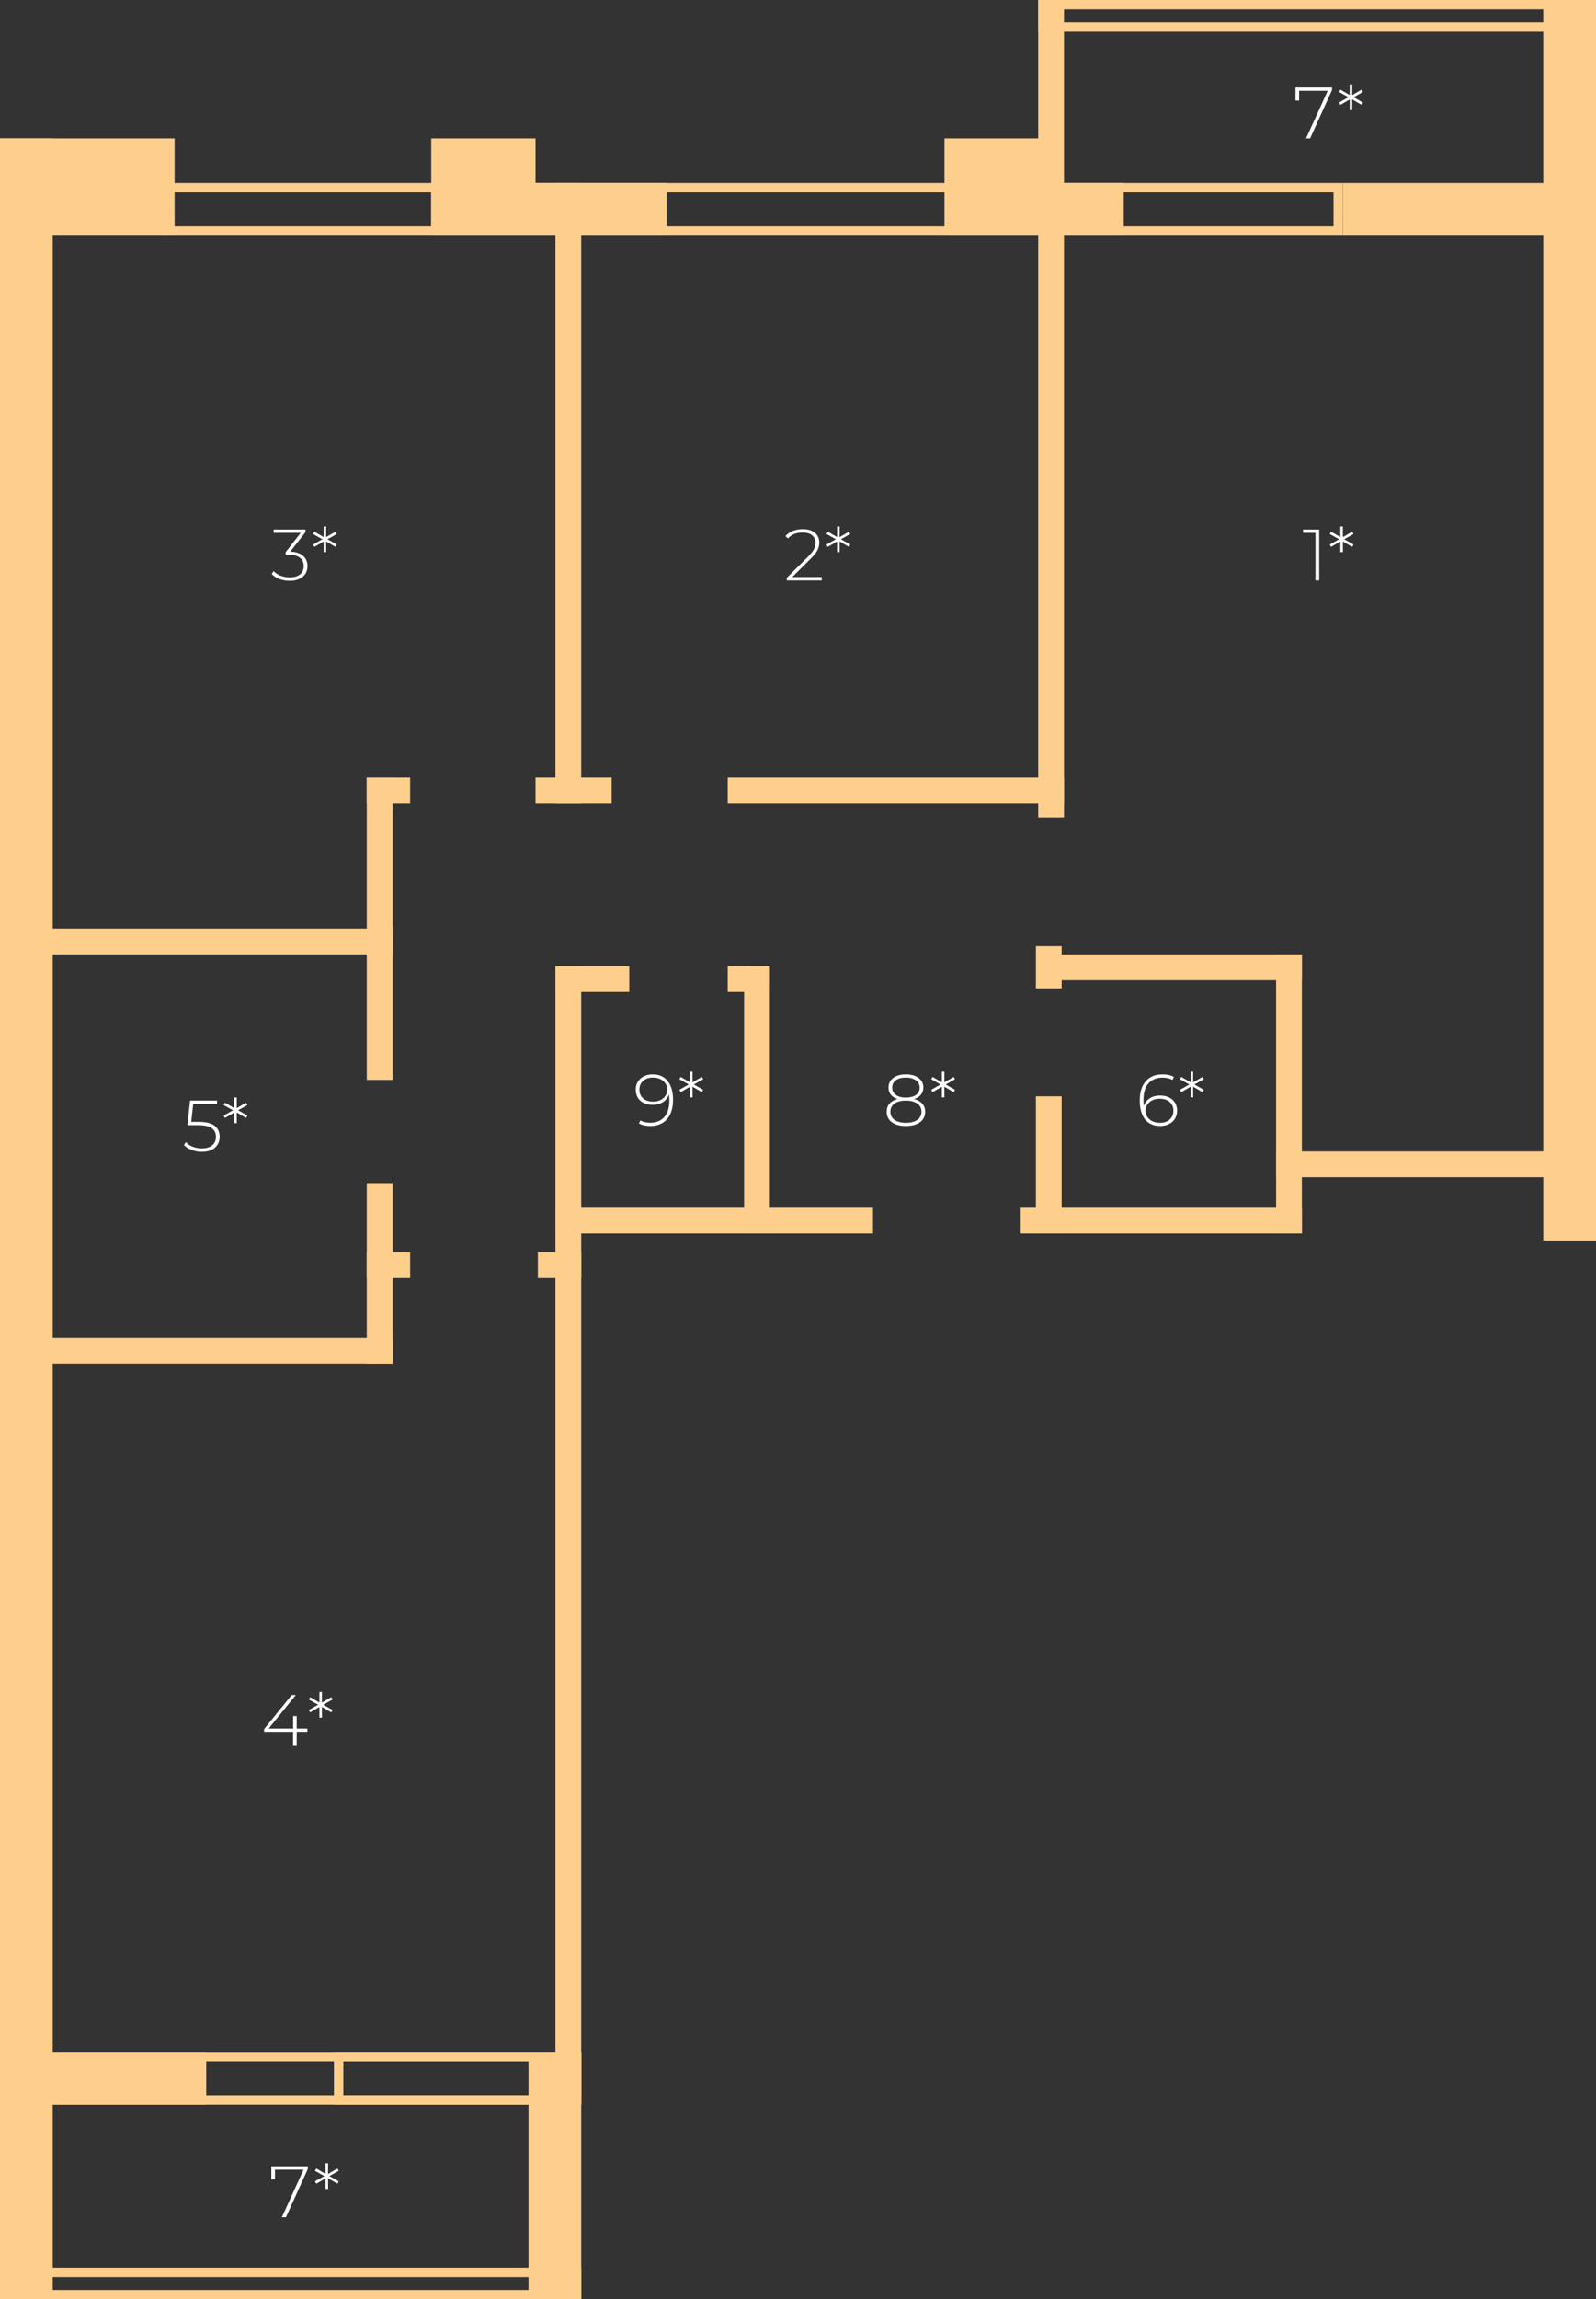 <?xml version="1.0" encoding="UTF-8"?> <svg xmlns="http://www.w3.org/2000/svg" width="1362" height="1961" viewBox="0 0 1362 1961" fill="none"><rect x="0" y="0" width="1362" height="1961" fill="#333333" stroke="none"/><path d="M1125.77 451.6V495H1122.61V454.452H1112V451.6H1125.77ZM1147.13 459.908L1155.07 464.434L1153.95 466.418L1145.95 461.768L1146.01 470.882H1143.84V461.83L1135.91 466.418L1134.79 464.434L1142.79 459.908L1134.79 455.444L1135.91 453.46L1143.84 458.048V448.996H1146.01L1145.95 458.11L1153.95 453.46L1155.07 455.444L1147.13 459.908Z" fill="white"></path><path d="M701.271 492.148V495H671.449V492.768L689.801 474.54C692.199 472.143 693.811 470.097 694.637 468.402C695.505 466.666 695.939 464.889 695.939 463.07C695.939 460.301 694.989 458.131 693.087 456.56C691.227 454.989 688.52 454.204 684.965 454.204C682.237 454.204 679.84 454.617 677.773 455.444C675.748 456.271 673.991 457.531 672.503 459.226L670.271 457.242C671.925 455.341 674.012 453.873 676.533 452.84C679.096 451.807 681.989 451.29 685.213 451.29C689.471 451.29 692.86 452.323 695.381 454.39C697.903 456.457 699.163 459.247 699.163 462.76C699.163 464.992 698.667 467.121 697.675 469.146C696.683 471.171 694.823 473.527 692.095 476.214L676.099 492.148H701.271ZM717.669 459.908L725.605 464.434L724.489 466.418L716.491 461.768L716.553 470.882H714.383V461.83L706.447 466.418L705.331 464.434L713.329 459.908L705.331 455.444L706.447 453.46L714.383 458.048V448.996H716.553L716.491 458.11L724.489 453.46L725.605 455.444L717.669 459.908Z" fill="white"></path><path d="M247.705 470.51C252.5 470.634 256.137 471.812 258.617 474.044C261.138 476.235 262.399 479.149 262.399 482.786C262.399 485.225 261.82 487.395 260.663 489.296C259.506 491.156 257.77 492.623 255.455 493.698C253.182 494.773 250.433 495.31 247.209 495.31C244.068 495.31 241.112 494.793 238.343 493.76C235.574 492.685 233.424 491.259 231.895 489.482L233.507 487.064C234.912 488.635 236.814 489.916 239.211 490.908C241.65 491.9 244.316 492.396 247.209 492.396C251.053 492.396 254.008 491.549 256.075 489.854C258.142 488.118 259.175 485.762 259.175 482.786C259.175 479.769 258.121 477.413 256.013 475.718C253.905 474.023 250.743 473.176 246.527 473.176H243.799V470.882L256.633 454.452H233.507V451.6H260.725V453.832L247.705 470.51ZM279.487 459.908L287.423 464.434L286.307 466.418L278.309 461.768L278.371 470.882H276.201V461.83L268.265 466.418L267.149 464.434L275.147 459.908L267.149 455.444L268.265 453.46L276.201 458.048V448.996H278.371L278.309 458.11L286.307 453.46L287.423 455.444L279.487 459.908Z" fill="white"></path><path d="M262.315 1476.97H253.201V1489H250.101V1476.97H225.363V1474.68L248.923 1445.6H252.457L229.331 1474.18H250.163V1463.58H253.201V1474.18H262.315V1476.97ZM275.879 1453.91L283.815 1458.43L282.699 1460.42L274.701 1455.77L274.763 1464.88H272.593V1455.83L264.657 1460.42L263.541 1458.43L271.539 1453.91L263.541 1449.44L264.657 1447.46L272.593 1452.05V1443H274.763L274.701 1452.11L282.699 1447.46L283.815 1449.44L275.879 1453.91Z" fill="white"></path><path d="M169.404 956.766C175.728 956.766 180.316 957.882 183.168 960.114C186.02 962.305 187.446 965.425 187.446 969.476C187.446 971.956 186.867 974.167 185.71 976.11C184.594 978.011 182.899 979.52 180.626 980.636C178.352 981.752 175.562 982.31 172.256 982.31C169.114 982.31 166.159 981.773 163.39 980.698C160.662 979.623 158.533 978.218 157.004 976.482L158.616 974.064C159.98 975.635 161.86 976.916 164.258 977.908C166.696 978.9 169.342 979.396 172.194 979.396C176.079 979.396 179.055 978.507 181.122 976.73C183.23 974.953 184.284 972.576 184.284 969.6C184.284 966.335 183.085 963.855 180.688 962.16C178.332 960.465 174.343 959.618 168.722 959.618H159.918L162.212 938.6H185.214V941.452H164.878L163.204 956.766H169.404ZM203.184 946.908L211.12 951.434L210.004 953.418L202.006 948.768L202.068 957.882H199.898V948.83L191.962 953.418L190.846 951.434L198.844 946.908L190.846 942.444L191.962 940.46L199.898 945.048V935.996H202.068L202.006 945.11L210.004 940.46L211.12 942.444L203.184 946.908Z" fill="white"></path><path d="M990.011 934.332C992.863 934.332 995.385 934.869 997.575 935.944C999.807 936.977 1001.52 938.486 1002.72 940.47C1003.92 942.413 1004.52 944.665 1004.52 947.228C1004.52 949.832 1003.9 952.126 1002.66 954.11C1001.42 956.094 999.704 957.623 997.513 958.698C995.323 959.773 992.843 960.31 990.073 960.31C984.452 960.31 980.133 958.409 977.115 954.606C974.139 950.762 972.651 945.409 972.651 938.548C972.651 933.753 973.437 929.703 975.007 926.396C976.619 923.048 978.872 920.527 981.765 918.832C984.659 917.137 988.048 916.29 991.933 916.29C996.025 916.29 999.311 917.034 1001.79 918.522L1000.49 921.064C998.423 919.741 995.571 919.08 991.933 919.08C986.932 919.08 982.985 920.713 980.091 923.978C977.239 927.202 975.813 931.893 975.813 938.052C975.813 939.953 975.937 941.689 976.185 943.26C977.053 940.449 978.727 938.259 981.207 936.688C983.729 935.117 986.663 934.332 990.011 934.332ZM989.949 957.582C993.339 957.582 996.087 956.652 998.195 954.792C1000.3 952.891 1001.36 950.39 1001.36 947.29C1001.36 944.19 1000.3 941.71 998.195 939.85C996.087 937.99 993.215 937.06 989.577 937.06C987.263 937.06 985.175 937.515 983.315 938.424C981.497 939.333 980.071 940.573 979.037 942.144C978.045 943.715 977.549 945.471 977.549 947.414C977.549 949.15 978.025 950.803 978.975 952.374C979.967 953.945 981.393 955.205 983.253 956.156C985.113 957.107 987.345 957.582 989.949 957.582ZM1019.33 924.908L1027.27 929.434L1026.15 931.418L1018.16 926.768L1018.22 935.882H1016.05V926.83L1008.11 931.418L1007 929.434L1014.99 924.908L1007 920.444L1008.11 918.46L1016.05 923.048V913.996H1018.22L1018.16 923.11L1026.15 918.46L1027.27 920.444L1019.33 924.908Z" fill="white"></path><path d="M262.686 1847.6V1849.83L244.024 1891H240.552L259.028 1850.45H234.662V1858.76H231.562V1847.6H262.686ZM281.122 1855.91L289.058 1860.43L287.942 1862.42L279.944 1857.77L280.006 1866.88H277.836V1857.83L269.9 1862.42L268.784 1860.43L276.782 1855.91L268.784 1851.44L269.9 1849.46L277.836 1854.05V1845H280.006L279.944 1854.11L287.942 1849.46L289.058 1851.44L281.122 1855.91Z" fill="white"></path><rect y="118" width="45" height="1843" fill="#FDCE8C"></rect><rect x="1317" width="45" height="1058" fill="#FDCE8C"></rect><rect x="451" y="1750" width="45" height="211" fill="#FDCE8C"></rect><rect y="1795" width="45" height="176" transform="rotate(-90 0 1795)" fill="#FDCE8C"></rect><rect y="201" width="83" height="149" transform="rotate(-90 0 201)" fill="#FDCE8C"></rect><rect x="368" y="201" width="83" height="89" transform="rotate(-90 368 201)" fill="#FDCE8C"></rect><rect x="806" y="201" width="83" height="100" transform="rotate(-90 806 201)" fill="#FDCE8C"></rect><rect x="368" y="201" width="45" height="201" transform="rotate(-90 368 201)" fill="#FDCE8C"></rect><rect x="142" y="197" width="37" height="1000" transform="rotate(-90 142 197)" stroke="#FDCE8C" stroke-width="8"></rect><rect x="37" y="1791" width="37" height="455" transform="rotate(-90 37 1791)" stroke="#FDCE8C" stroke-width="8"></rect><rect x="289" y="1791" width="37" height="203" transform="rotate(-90 289 1791)" stroke="#FDCE8C" stroke-width="8"></rect><rect x="4" y="1957" width="19" height="488" transform="rotate(-90 4 1957)" stroke="#FDCE8C" stroke-width="8"></rect><rect x="807" y="201" width="45" height="152" transform="rotate(-90 807 201)" fill="#FDCE8C"></rect><rect x="1146" y="201" width="45" height="216" transform="rotate(-90 1146 201)" fill="#FDCE8C"></rect><rect x="474" y="824" width="22" height="963" fill="#FDCE8C"></rect><rect x="474" y="156" width="22" height="529" fill="#FDCE8C"></rect><rect x="886" width="22" height="697" fill="#FDCE8C"></rect><rect x="621" y="685" width="22" height="287" transform="rotate(-90 621 685)" fill="#FDCE8C"></rect><rect x="457" y="685" width="22" height="65" transform="rotate(-90 457 685)" fill="#FDCE8C"></rect><rect y="814" width="22" height="335" transform="rotate(-90 0 814)" fill="#FDCE8C"></rect><rect y="1163" width="22" height="335" transform="rotate(-90 0 1163)" fill="#FDCE8C"></rect><rect x="474" y="1052" width="22" height="271" transform="rotate(-90 474 1052)" fill="#FDCE8C"></rect><rect x="871" y="1052" width="22" height="240" transform="rotate(-90 871 1052)" fill="#FDCE8C"></rect><rect x="1089" y="1004" width="22" height="273" transform="rotate(-90 1089 1004)" fill="#FDCE8C"></rect><rect x="886" y="836" width="22" height="225" transform="rotate(-90 886 836)" fill="#FDCE8C"></rect><rect x="313" y="663" width="22" height="258" fill="#FDCE8C"></rect><rect x="1089" y="814" width="22" height="238" fill="#FDCE8C"></rect><rect x="313" y="1009" width="22" height="154" fill="#FDCE8C"></rect><rect x="635" y="824" width="22" height="228" fill="#FDCE8C"></rect><rect x="884" y="935" width="22" height="117" fill="#FDCE8C"></rect><rect x="313" y="685" width="22" height="37" transform="rotate(-90 313 685)" fill="#FDCE8C"></rect><rect x="313" y="1090" width="22" height="37" transform="rotate(-90 313 1090)" fill="#FDCE8C"></rect><rect x="474" y="846" width="22" height="63" transform="rotate(-90 474 846)" fill="#FDCE8C"></rect><rect x="621" y="846" width="22" height="36" transform="rotate(-90 621 846)" fill="#FDCE8C"></rect><rect x="884" y="807" width="22" height="36" fill="#FDCE8C"></rect><rect x="459" y="1090" width="22" height="37" transform="rotate(-90 459 1090)" fill="#FDCE8C"></rect><rect x="890" y="23" width="19" height="468" transform="rotate(-90 890 23)" stroke="#FDCE8C" stroke-width="8"></rect><path d="M1136.69 74.6V76.832L1118.02 118H1114.55L1133.03 77.452H1108.66V85.76H1105.56V74.6H1136.69ZM1155.12 82.908L1163.06 87.434L1161.94 89.418L1153.94 84.768L1154.01 93.882H1151.84V84.83L1143.9 89.418L1142.78 87.434L1150.78 82.908L1142.78 78.444L1143.9 76.46L1151.84 81.048V71.996H1154.01L1153.94 81.11L1161.94 76.46L1163.06 78.444L1155.12 82.908Z" fill="white"></path><path d="M780.176 937.308C783.152 938.093 785.446 939.416 787.058 941.276C788.711 943.136 789.538 945.409 789.538 948.096C789.538 951.899 788.07 954.895 785.136 957.086C782.201 959.235 778.171 960.31 773.046 960.31C767.962 960.31 763.952 959.235 761.018 957.086C758.124 954.895 756.678 951.899 756.678 948.096C756.678 945.368 757.463 943.095 759.034 941.276C760.646 939.416 762.94 938.093 765.916 937.308C763.436 936.481 761.534 935.241 760.212 933.588C758.889 931.935 758.228 929.909 758.228 927.512C758.228 924.04 759.571 921.312 762.258 919.328C764.944 917.303 768.54 916.29 773.046 916.29C777.551 916.29 781.168 917.303 783.896 919.328C786.624 921.353 787.988 924.081 787.988 927.512C787.988 929.868 787.306 931.893 785.942 933.588C784.619 935.241 782.697 936.481 780.176 937.308ZM761.39 927.574C761.39 930.178 762.402 932.245 764.428 933.774C766.494 935.303 769.367 936.068 773.046 936.068C776.724 936.068 779.597 935.324 781.664 933.836C783.772 932.307 784.826 930.24 784.826 927.636C784.826 924.991 783.751 922.903 781.602 921.374C779.494 919.803 776.642 919.018 773.046 919.018C769.45 919.018 766.598 919.783 764.49 921.312C762.423 922.841 761.39 924.929 761.39 927.574ZM773.046 957.582C777.22 957.582 780.486 956.735 782.842 955.04C785.198 953.345 786.376 951.031 786.376 948.096C786.376 945.203 785.198 942.909 782.842 941.214C780.486 939.519 777.22 938.672 773.046 938.672C768.912 938.672 765.668 939.519 763.312 941.214C760.997 942.909 759.84 945.203 759.84 948.096C759.84 951.031 760.997 953.345 763.312 955.04C765.626 956.735 768.871 957.582 773.046 957.582ZM807.06 924.908L814.996 929.434L813.88 931.418L805.882 926.768L805.944 935.882H803.774V926.83L795.838 931.418L794.722 929.434L802.72 924.908L794.722 920.444L795.838 918.46L803.774 923.048V913.996H805.944L805.882 923.11L813.88 918.46L814.996 920.444L807.06 924.908Z" fill="white"></path><path d="M556.946 916.29C562.567 916.29 566.866 918.212 569.842 922.056C572.859 925.859 574.368 931.191 574.368 938.052C574.368 942.847 573.562 946.918 571.95 950.266C570.379 953.573 568.147 956.073 565.254 957.768C562.361 959.463 558.971 960.31 555.086 960.31C550.994 960.31 547.708 959.566 545.228 958.078L546.53 955.536C548.597 956.859 551.449 957.52 555.086 957.52C560.087 957.52 564.014 955.908 566.866 952.684C569.759 949.419 571.206 944.707 571.206 938.548C571.206 936.647 571.082 934.911 570.834 933.34C569.966 936.151 568.271 938.341 565.75 939.912C563.27 941.483 560.356 942.268 557.008 942.268C554.156 942.268 551.614 941.751 549.382 940.718C547.191 939.643 545.497 938.135 544.298 936.192C543.099 934.208 542.5 931.935 542.5 929.372C542.5 926.768 543.12 924.474 544.36 922.49C545.6 920.506 547.315 918.977 549.506 917.902C551.697 916.827 554.177 916.29 556.946 916.29ZM557.442 939.54C559.757 939.54 561.823 939.085 563.642 938.176C565.502 937.267 566.928 936.027 567.92 934.456C568.953 932.885 569.47 931.129 569.47 929.186C569.47 927.45 568.974 925.797 567.982 924.226C567.031 922.655 565.626 921.395 563.766 920.444C561.906 919.493 559.674 919.018 557.07 919.018C553.681 919.018 550.932 919.969 548.824 921.87C546.716 923.73 545.662 926.21 545.662 929.31C545.662 932.41 546.716 934.89 548.824 936.75C550.932 938.61 553.805 939.54 557.442 939.54ZM592.122 924.908L600.058 929.434L598.942 931.418L590.944 926.768L591.006 935.882H588.836V926.83L580.9 931.418L579.784 929.434L587.782 924.908L579.784 920.444L580.9 918.46L588.836 923.048V913.996H591.006L590.944 923.11L598.942 918.46L600.058 920.444L592.122 924.908Z" fill="white"></path></svg> 
